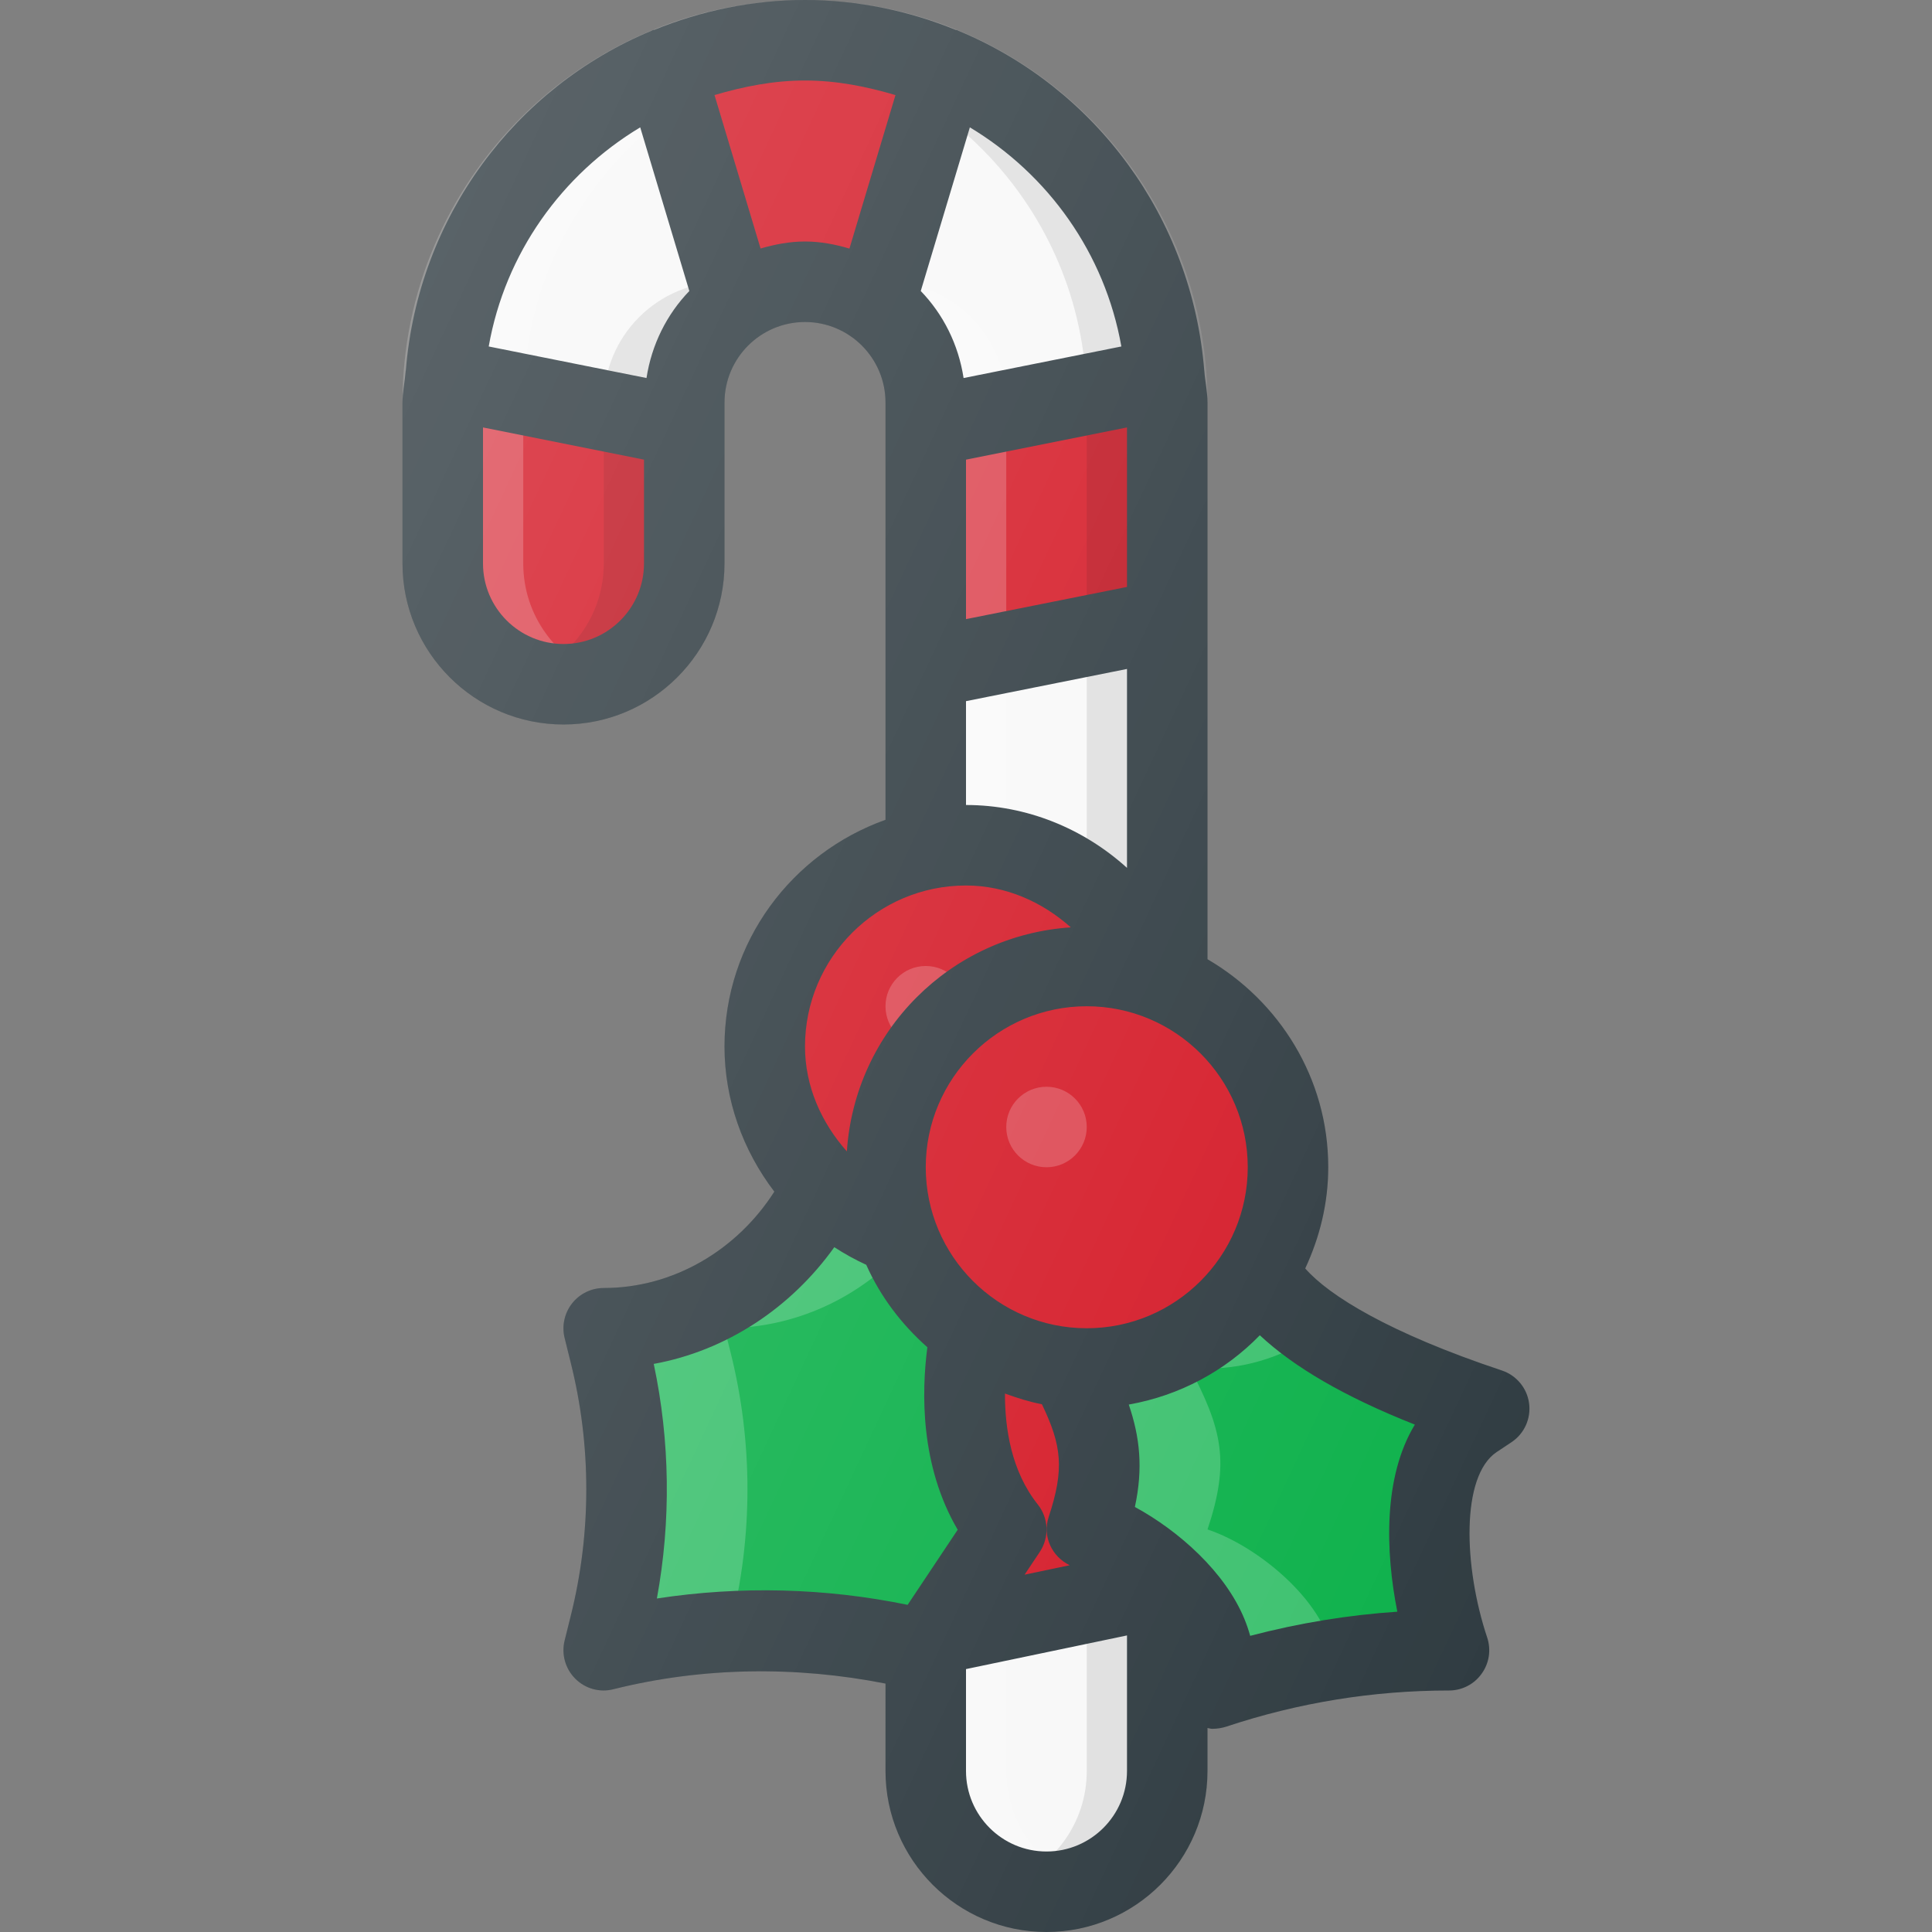 <?xml version="1.0" encoding="UTF-8"?> <!-- Generator: Adobe Illustrator 21.0.0, SVG Export Plug-In . SVG Version: 6.00 Build 0) --> <svg xmlns="http://www.w3.org/2000/svg" xmlns:xlink="http://www.w3.org/1999/xlink" id="Layer_1" x="0px" y="0px" viewBox="0 0 24 24" xml:space="preserve"><rect x="0" y="0" width="24" height="24" fill="#808080" stroke="none"/> <g> <path fill="#F8F8F8" d="M14.5,19.631V22c0,0.828-0.672,1.5-1.5,1.5s-1.5-0.672-1.5-1.5v-1.5 l0.133-0.2l2.867-0.6V19.631z"></path> <g> <path fill="#F8F8F8" d="M11.5,8.3v2.25c0.162-0.033,0.329-0.05,0.5-0.05 c1.074,0,1.98,0.682,2.333,1.633l0.08,0.045 c0.029,0.011,0.058,0.021,0.087,0.033V7.7L11.5,8.3z"></path> <path fill="#D51C29" d="M5.5,5v2c0,0.828,0.672,1.5,1.5,1.5s1.5-0.672,1.5-1.5V5.3L5.53,4.706 C5.523,4.805,5.5,4.899,5.5,5z"></path> <path fill="#D51C29" d="M10,0.5c-0.619,0-1.208,0.125-1.745,0.351l0.878,2.928 C9.379,3.605,9.677,3.5,10,3.5s0.621,0.105,0.866,0.279l0.878-2.928 C11.208,0.625,10.619,0.5,10,0.5z"></path> <path fill="#F8F8F8" d="M5.53,4.706l2.97,0.594V5c0-0.505,0.251-0.949,0.634-1.221 L8.256,0.851C6.724,1.496,5.644,2.969,5.53,4.706z"></path> <path fill="#D51C29" d="M14.5,5c0-0.101-0.023-0.195-0.03-0.294l-2.97,0.594v3l3-0.6V5z "></path> <path fill="#F8F8F8" d="M11.745,0.851l-0.878,2.928C11.249,4.051,11.5,4.495,11.5,5 v0.3L14.471,4.706C14.356,2.969,13.276,1.496,11.745,0.851z"></path> </g> <path opacity="0.2" fill="#FFFFFF" d="M12.5,10.55V5c0-0.828-0.672-1.5-1.5-1.5 c-0.176,0-0.343,0.036-0.5,0.092c0.581,0.207,1,0.756,1,1.408v5.55 c0.162-0.033,0.329-0.05,0.5-0.05c1.074,0,1.98,0.682,2.333,1.633l0.08,0.045 c0.029,0.011,0.058,0.021,0.087,0.033v-1.198C14.084,10.694,13.567,10.5,13,10.5 C12.829,10.5,12.662,10.518,12.5,10.55z"></path> <path opacity="0.2" fill="#FFFFFF" d="M6.5,7V5c0-2.314,1.753-4.198,4-4.45 C10.334,0.532,10.171,0.5,10,0.5c-2.485,0-4.5,2.015-4.5,4.5v2c0,0.828,0.672,1.5,1.5,1.5 c0.176,0,0.343-0.036,0.5-0.092C6.919,8.202,6.5,7.652,6.5,7z"></path> <path opacity="0.1" d="M10,0.5c-0.171,0-0.334,0.032-0.5,0.05 c2.247,0.252,4,2.136,4,4.45v6.013c0.373,0.286,0.666,0.671,0.833,1.121 l0.08,0.045c0.029,0.011,0.058,0.021,0.087,0.033V5 C14.5,2.515,12.485,0.5,10,0.5z"></path> <polygon fill="#D51C29" points="14.5,17 11.5,17 11.5,20 14.5,19.5 "></polygon> <g> <path opacity="0.1" d="M13.5,22c0,0.652-0.419,1.202-1,1.408 c0.157,0.056,0.324,0.092,0.5,0.092c0.828,0,1.5-0.672,1.5-1.5v-2.931l-1,0.209V22z"></path> <path opacity="0.2" fill="#FFFFFF" d="M12.5,22v-2.513l-0.867,0.181 l-0.133,0.2V22c0,0.828,0.672,1.5,1.5,1.5c0.176,0,0.343-0.036,0.5-0.092 C12.919,23.202,12.5,22.652,12.5,22z"></path> </g> <path opacity="0.1" d="M7.5,5v2c0,0.652-0.419,1.202-1,1.408 C6.657,8.464,6.824,8.5,7,8.5c0.828,0,1.5-0.672,1.5-1.5V5 c0-0.652,0.419-1.202,1-1.408C9.343,3.536,9.176,3.5,9,3.5 C8.172,3.5,7.5,4.172,7.5,5z"></path> <g> <path fill="#D51C29" d="M11,14.5c0-1.381,1.119-2.5,2.5-2.5c0.298,0,0.579,0.061,0.844,0.156 C13.997,11.193,13.083,10.5,12,10.5c-1.381,0-2.5,1.119-2.5,2.5 c0,1.083,0.693,1.996,1.656,2.344C11.061,15.079,11,14.798,11,14.5z"></path> <circle fill="#D51C29" cx="13.5" cy="14.5" r="2.5"></circle> <path fill="#0DB14B" d="M15.634,15.786L15.634,15.786C15.196,16.511,14.409,17,13.5,17 c-0.074,0-0.144-0.016-0.217-0.022l-0.008,0.004 C13.683,17.756,13.78,18.161,13.5,19l0.001,0 C14.293,19.264,15.373,20.254,15,21l0.078-0.026 C16.02,20.66,17.006,20.5,18,20.5h0.001c-0.295-0.886-0.461-2.359,0.315-2.877 L18.5,17.5C17.657,17.219,15.994,16.587,15.634,15.786z"></path> <path fill="#0DB14B" d="M12.057,16.536v-0c-0.412-0.293-0.726-0.708-0.9-1.192 c-0.348-0.125-0.658-0.326-0.916-0.581C9.743,15.801,8.695,16.5,7.5,16.5 l0.076,0.302c0.279,1.115,0.279,2.281,0,3.396L7.5,20.5 c1.313-0.328,2.687-0.328,4,0l1-1.5C11.906,18.254,11.922,17.219,12.057,16.536z"></path> <path opacity="0.2" fill="#FFFFFF" d="M15.002,19L15,19 c0.28-0.839,0.183-1.244-0.224-2.018l0.008-0.004 C14.856,16.984,14.926,17,15,17c0.523,0,0.995-0.175,1.395-0.451 c-0.35-0.229-0.636-0.485-0.761-0.763C15.196,16.511,14.409,17,13.5,17 c-0.074,0-0.144-0.016-0.217-0.022l-0.008,0.004 C13.683,17.756,13.78,18.161,13.5,19l0.001,0 C14.293,19.264,15.373,20.254,15,21l0.078-0.026 c0.485-0.162,0.981-0.281,1.484-0.36C16.512,19.946,15.662,19.221,15.002,19z"></path> <path opacity="0.2" fill="#FFFFFF" d="M7.5,20.5 c0.511-0.128,1.032-0.191,1.555-0.219l0.021-0.083 c0.279-1.115,0.279-2.281,0-3.396L9,16.5c0.882,0,1.682-0.382,2.241-0.999 c-0.024-0.055-0.065-0.1-0.085-0.157c-0.348-0.125-0.658-0.326-0.916-0.581 C9.743,15.801,8.695,16.5,7.5,16.5l0.076,0.302c0.279,1.115,0.279,2.281,0,3.396 L7.5,20.5z"></path> </g> <circle opacity="0.2" fill="#FFFFFF" cx="13" cy="14" r="0.5"></circle> <circle opacity="0.2" fill="#FFFFFF" cx="11.5" cy="12.5" r="0.5"></circle> <path fill="#303C42" d="M18.658,17.025c-1.4-0.466-2.15-0.931-2.444-1.268 c0.179-0.384,0.286-0.807,0.286-1.258c0-1.105-0.608-2.062-1.5-2.583V5 c0-0.132-0.029-0.257-0.039-0.386c-0-0.002,0-0.004,0-0.006 c-0-0.001-0.001-0.001-0.001-0.002c-0.152-1.909-1.36-3.523-3.057-4.225 c-0.006-0.002-0.009-0.006-0.015-0.008c-0.005-0.001-0.01-0-0.015-0.001 C11.293,0.136,10.663,0,10,0C9.337,0,8.707,0.136,8.128,0.371 c-0.005,0.001-0.01-0-0.015,0.001c-0.006,0.002-0.01,0.006-0.015,0.008 c-1.697,0.702-2.905,2.316-3.057,4.225C5.04,4.607,5.039,4.607,5.039,4.608 c-0,0.002,0,0.004,0,0.006C5.029,4.743,5,4.868,5,5v2 c0,1.103,0.897,2,2,2s2-0.897,2-2V5c0-0.551,0.448-1,1-1s1,0.449,1,1v5.184 c-1.161,0.414-2,1.514-2,2.816c0,0.666,0.23,1.293,0.619,1.803 C9.155,15.529,8.365,16,7.5,16c-0.154,0-0.299,0.071-0.394,0.192 c-0.095,0.122-0.129,0.279-0.092,0.429l0.075,0.303 c0.259,1.031,0.259,2.121,0,3.153l-0.075,0.302 c-0.042,0.17,0.008,0.35,0.132,0.474c0.124,0.125,0.305,0.175,0.475,0.131 c1.104-0.276,2.263-0.29,3.379-0.07V22c0,1.103,0.897,2,2,2s2-0.897,2-2v-0.534 c0.019,0.002,0.037,0.01,0.056,0.01c0.062,0,0.123-0.009,0.18-0.028 C16.129,21.151,17.059,21,18,21c0.161,0,0.312-0.077,0.405-0.208 c0.095-0.13,0.12-0.298,0.069-0.451c-0.292-0.875-0.329-2.004,0.118-2.303 l0.185-0.123c0.159-0.106,0.243-0.293,0.218-0.482S18.839,17.086,18.658,17.025z M13.5,16.5c-1.103,0-2-0.897-2-2s0.897-2,2-2s2,0.897,2,2S14.603,16.5,13.5,16.5z M12.891,18.688c-0.329-0.413-0.408-0.945-0.407-1.377 c0.149,0.054,0.3,0.103,0.459,0.133c0.247,0.514,0.281,0.805,0.084,1.4 c-0.08,0.241,0.039,0.492,0.261,0.6l-0.56,0.117l0.189-0.283 C13.037,19.096,13.027,18.858,12.891,18.688z M12,5.71l2-0.4v1.981l-2,0.4 V5.71z M13.93,4.304L11.97,4.696c-0.064-0.417-0.252-0.791-0.532-1.081 l0.61-2.033C13.021,2.167,13.725,3.146,13.93,4.304z M7.953,1.582l0.61,2.033 C8.283,3.905,8.095,4.28,8.031,4.696L6.071,4.304 C6.275,3.146,6.98,2.167,7.953,1.582z M7,8c-0.552,0-1-0.449-1-1V5.31l2,0.4 V7C8,7.551,7.552,8,7,8z M9.448,3.087L8.876,1.181 C9.235,1.075,9.607,1,10,1s0.765,0.075,1.124,0.181l-0.572,1.907 C10.376,3.036,10.193,3,10,3S9.625,3.036,9.448,3.087z M12,8.71l2-0.4 v2.471C13.461,10.293,12.754,10,12,10V8.71z M12,11 c0.494,0,0.946,0.203,1.302,0.52c-1.494,0.099-2.683,1.288-2.782,2.783 C10.203,13.946,10,13.494,10,13C10,11.897,10.898,11,12,11z M8.16,19.857c0.177-0.962,0.164-1.957-0.039-2.914 c0.905-0.165,1.705-0.697,2.243-1.45c0.126,0.082,0.258,0.155,0.397,0.219 c0.176,0.396,0.439,0.74,0.759,1.024c-0.073,0.56-0.09,1.471,0.377,2.267 l-0.622,0.933C10.252,19.725,9.194,19.699,8.16,19.857z M13,23 c-0.552,0-1-0.449-1-1v-1.266l2-0.418V22C14,22.551,13.552,23,13,23z M17.358,20.021c-0.606,0.041-1.213,0.139-1.828,0.3 c-0.019-0.07-0.043-0.141-0.072-0.211c-0.24-0.582-0.814-1.093-1.36-1.39 c0.104-0.483,0.062-0.867-0.076-1.272c0.633-0.112,1.198-0.418,1.628-0.861 c0.418,0.391,1.047,0.763,1.926,1.11C17.182,18.345,17.209,19.274,17.358,20.021z"></path> <linearGradient id="SVGID_1_" gradientUnits="userSpaceOnUse" x1="3.115" y1="16.065" x2="20.608" y2="7.908" gradientTransform="matrix(1 0 0 -1 0 24)"> <stop offset="0" style="stop-color:#FFFFFF;stop-opacity:0.2"></stop> <stop offset="1" style="stop-color:#FFFFFF;stop-opacity:0"></stop> </linearGradient> <path fill="url(#SVGID_1_)" d="M18.658,17.025c-1.4-0.466-2.15-0.931-2.444-1.268 c0.179-0.384,0.286-0.807,0.286-1.258c0-1.105-0.608-2.062-1.5-2.583V5 c0-2.757-2.243-5-5-5s-5,2.243-5,5v2c0,1.103,0.897,2,2,2s2-0.897,2-2V5c0-0.551,0.448-1,1-1 s1,0.449,1,1v5.184c-1.161,0.414-2,1.514-2,2.816c0,0.666,0.23,1.293,0.619,1.803 C9.155,15.529,8.365,16,7.5,16c-0.154,0-0.299,0.071-0.394,0.192 c-0.095,0.122-0.129,0.279-0.092,0.429l0.075,0.303 c0.259,1.031,0.259,2.121,0,3.153l-0.075,0.302 c-0.042,0.17,0.008,0.35,0.132,0.474c0.124,0.125,0.305,0.175,0.475,0.131 c1.104-0.276,2.263-0.29,3.379-0.07V22c0,1.103,0.897,2,2,2s2-0.897,2-2v-0.534 c0.019,0.002,0.037,0.01,0.056,0.01c0.062,0,0.123-0.009,0.18-0.028 C16.129,21.151,17.059,21,18,21c0.161,0,0.312-0.077,0.405-0.208 c0.095-0.13,0.12-0.298,0.069-0.451c-0.292-0.875-0.329-2.004,0.118-2.303 l0.185-0.123c0.159-0.106,0.243-0.293,0.218-0.482S18.839,17.086,18.658,17.025z"></path> </g> </svg> 